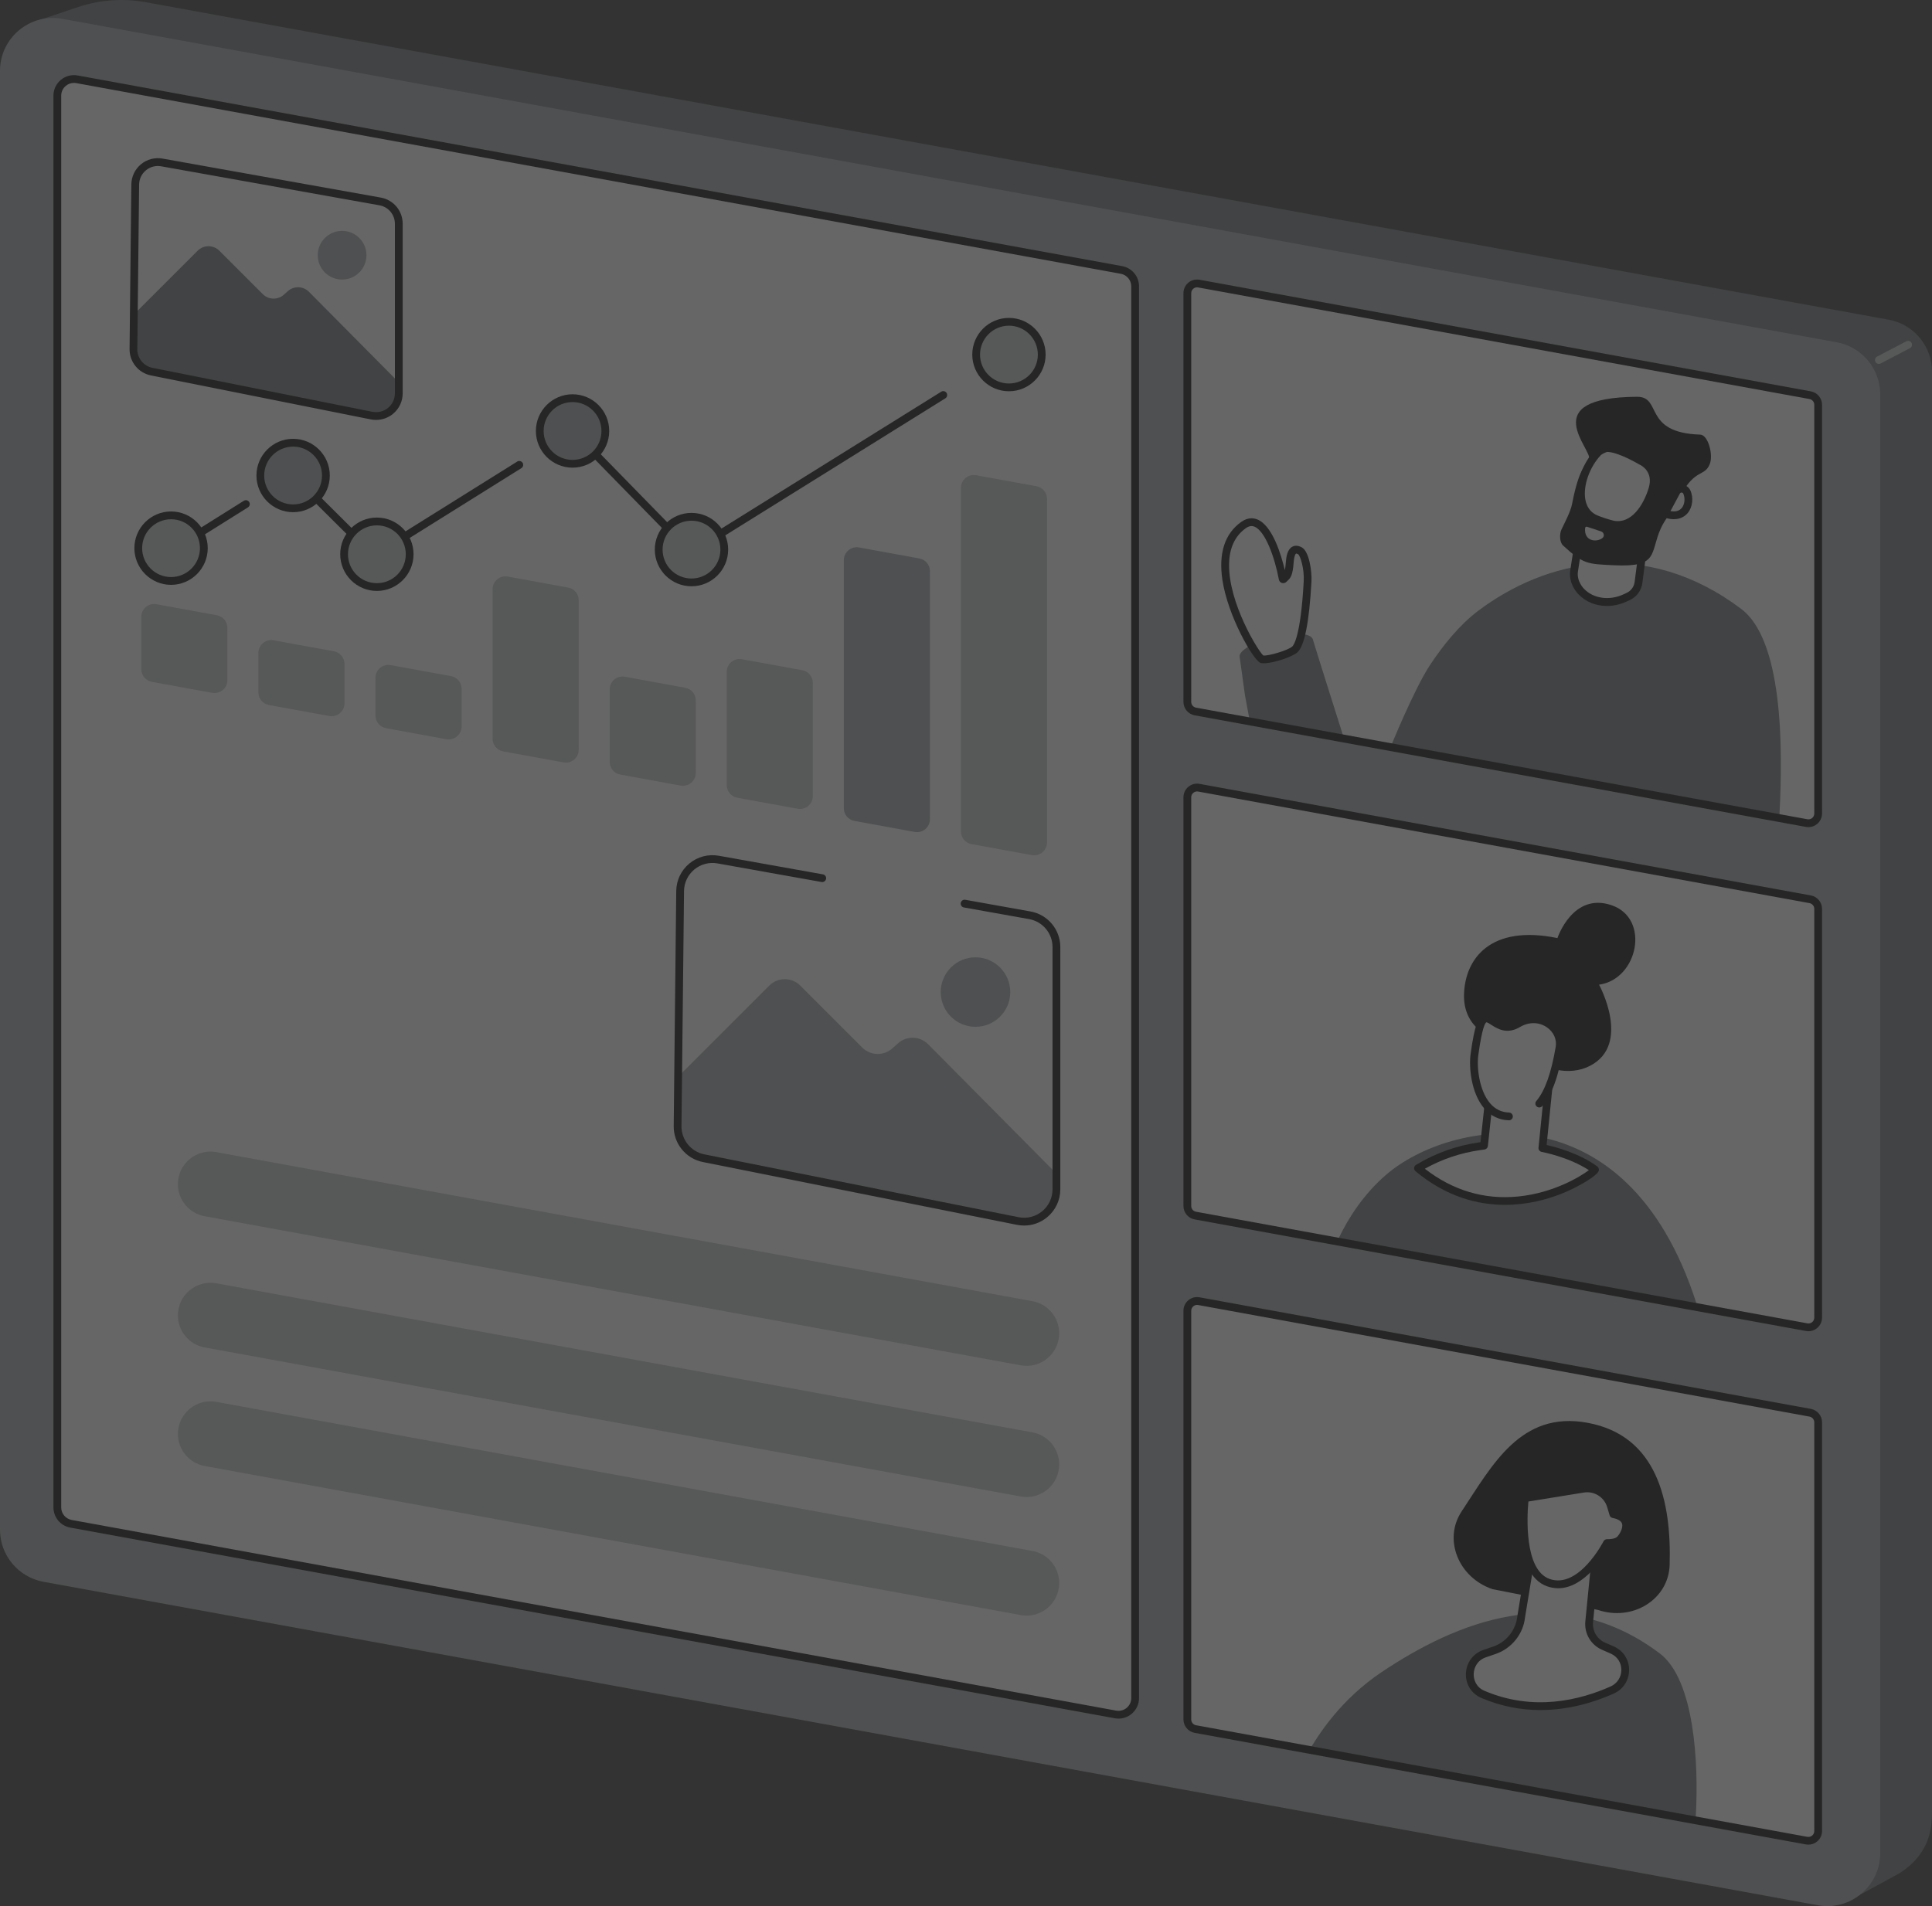 <?xml version="1.0" encoding="UTF-8"?><svg id="Layer_2" xmlns="http://www.w3.org/2000/svg" viewBox="0 0 853.58 842.35"><rect x="0" y="0" width="853.58" height="842.35" fill="#333333" stroke="none"/><defs><style>.cls-1{fill:#6e7276;}.cls-2{fill:#fff;}.cls-3{fill:#a5a8ab;}.cls-4{opacity:.25;}.cls-5{fill:#c5c7c9;}</style></defs><g id="Zoom" class="cls-4"><g id="Tablet"><path class="cls-1" d="m837.43,828.82l-16.26,8.84L25.64,699.34c-10.94-2.08-18.88-11.6-18.97-22.73L14.21,9.92l20.34-6.81C44.18-.11,54.45-.85,64.43.98l770.08,140.32c11.06,2.05,19.08,11.7,19.08,22.95v633.63c0,7.16.12,15.34-6.81,23.5-2.6,3.06-5.82,5.54-9.35,7.45"/><path class="cls-3" d="m803.05,841.96L19.14,699.02c-11.09-2.06-19.14-11.73-19.14-23.01V31.34C0,16.71,13.27,5.66,27.65,8.33l783.91,142.94c11.09,2.05,19.14,11.72,19.14,23.01v644.67c0,14.63-13.27,25.67-27.65,23.01"/><path class="cls-5" d="m830.12,160.83c-.62,0-1.22-.34-1.53-.93-.44-.84-.11-1.88.73-2.32l12.94-6.77c.84-.43,1.89-.11,2.31.73.45.84.12,1.88-.72,2.32l-12.94,6.77c-.26.13-.53.2-.79.2"/><path class="cls-2" d="m492.84,757.66L31.36,673.41c-3.5-.64-6.04-3.69-6.04-7.24V42.28c0-4.6,4.16-8.07,8.68-7.24l461.48,84.26c3.49.64,6.03,3.69,6.03,7.24v623.88c0,4.59-4.16,8.07-8.68,7.24"/><g id="paper_chart"><path d="m32.67,36.64c-1.31,0-2.58.45-3.6,1.31-1.29,1.07-2.03,2.65-2.03,4.33v623.88c0,2.72,1.94,5.06,4.63,5.55l461.48,84.26c1.66.3,3.33-.14,4.63-1.22,1.29-1.07,2.02-2.65,2.02-4.33V126.54c0-2.72-1.94-5.05-4.63-5.55L33.69,36.73c-.34-.07-.68-.09-1.02-.09Zm461.49,722.86c-.54,0-1.09-.05-1.64-.15L31.05,675.09c-4.31-.78-7.44-4.54-7.44-8.93V42.28c0-2.7,1.19-5.25,3.26-6.97,2.07-1.73,4.78-2.45,7.44-1.96l461.48,84.26c4.32.79,7.45,4.55,7.45,8.93v623.89c0,2.7-1.2,5.24-3.27,6.97-1.65,1.38-3.7,2.1-5.81,2.1"/><path class="cls-5" d="m455.87,377.89l-26.65-4.86c-2.71-.49-4.67-2.86-4.67-5.61v-151.8c0-3.55,3.22-6.24,6.71-5.6l26.65,4.86c2.71.49,4.68,2.85,4.68,5.6v151.8c0,3.56-3.22,6.24-6.72,5.61"/><path class="cls-3" d="m404.14,367.65l-26.65-4.86c-2.71-.5-4.67-2.85-4.67-5.61v-109.64c0-3.56,3.22-6.24,6.72-5.61l26.65,4.87c2.71.49,4.67,2.85,4.67,5.6v109.64c0,3.56-3.22,6.25-6.72,5.61"/><path class="cls-5" d="m352.41,357.4l-26.65-4.86c-2.71-.49-4.68-2.85-4.68-5.6v-50.01c0-3.55,3.22-6.24,6.72-5.6l26.65,4.86c2.7.49,4.67,2.85,4.67,5.6v50.01c0,3.56-3.22,6.24-6.72,5.6"/><path class="cls-5" d="m300.68,347.16l-26.64-4.86c-2.71-.49-4.68-2.85-4.68-5.61v-32.02c0-3.55,3.22-6.24,6.72-5.6l26.65,4.87c2.7.49,4.67,2.85,4.67,5.61v32.01c0,3.56-3.22,6.24-6.72,5.61"/><path class="cls-5" d="m248.95,336.92l-26.65-4.87c-2.7-.49-4.67-2.85-4.67-5.6v-66.05c0-3.55,3.22-6.24,6.72-5.6l26.65,4.86c2.71.49,4.68,2.85,4.68,5.61v66.04c0,3.56-3.22,6.24-6.72,5.61"/><path class="cls-5" d="m197.21,326.67l-26.65-4.87c-2.71-.49-4.67-2.85-4.67-5.61v-16.65c0-3.56,3.22-6.24,6.72-5.61l26.65,4.87c2.71.49,4.68,2.85,4.68,5.61v16.65c0,3.56-3.22,6.24-6.72,5.61"/><path class="cls-5" d="m145.48,316.42l-26.65-4.86c-2.7-.49-4.67-2.85-4.67-5.6v-17.39c0-3.56,3.22-6.25,6.72-5.61l26.65,4.87c2.7.49,4.67,2.85,4.67,5.6v17.38c0,3.56-3.22,6.25-6.72,5.61"/><path class="cls-5" d="m93.75,306.18l-26.65-4.86c-2.71-.49-4.67-2.85-4.67-5.61v-23.08c0-3.56,3.22-6.24,6.71-5.6l26.65,4.86c2.71.49,4.67,2.85,4.67,5.6v23.08c0,3.56-3.22,6.24-6.72,5.6"/><path class="cls-3" d="m299.94,498.31v-22.82l39.93-39.92c3.79-3.79,9.92-3.79,13.7,0l27.37,27.36c3.64,3.64,9.47,3.8,13.31.38l2.49-2.23c3.84-3.44,9.7-3.26,13.33.41l55.93,56.42.21,7.4c.27,9.43-8.3,16.67-17.55,14.81l-136.95-27.41c-6.86-1.38-11.79-7.4-11.79-14.4"/><path d="m452.47,541.6c-1.05,0-2.1-.1-3.16-.31l-138.8-27.76c-7.53-1.51-12.95-8.19-12.86-15.88l1.12-103.88c.05-4.72,2.16-9.15,5.79-12.16,3.63-3.01,8.38-4.26,13.03-3.43l45.99,8.22c.94.17,1.56,1.06,1.39,1.99s-1.06,1.56-1.99,1.39l-46-8.22c-3.64-.65-7.37.33-10.22,2.69-2.85,2.36-4.52,5.85-4.55,9.55l-1.12,103.88c-.06,6.04,4.19,11.28,10.1,12.46l138.8,27.77c3.71.74,7.51-.21,10.43-2.61,2.92-2.4,4.6-5.94,4.6-9.72v-107.02c0-6.1-4.35-11.3-10.35-12.38l-28.81-5.15c-.94-.17-1.56-1.06-1.39-2,.17-.93,1.07-1.56,1.99-1.39l28.81,5.16c7.65,1.36,13.19,7.99,13.19,15.76v107.02c0,4.82-2.14,9.33-5.86,12.39-2.9,2.38-6.46,3.63-10.13,3.63"/><path class="cls-3" d="m446.34,438.42c0,8.48-6.88,15.36-15.36,15.36s-15.35-6.88-15.35-15.36,6.88-15.36,15.35-15.36,15.36,6.88,15.36,15.36"/><path class="cls-1" d="m59.35,154.75v-15.98l27.97-27.96c2.65-2.66,6.95-2.66,9.6,0l19.17,19.17c2.54,2.55,6.64,2.66,9.32.26l1.75-1.56c2.69-2.41,6.8-2.28,9.34.28l39.18,39.52.15,5.18c.19,6.61-5.81,11.68-12.29,10.38l-95.92-19.2c-4.81-.96-8.27-5.18-8.27-10.08"/><path d="m164.56,181.98c2.45.48,4.95-.14,6.88-1.72,1.93-1.58,3.03-3.92,3.03-6.41v-74.96c0-4.02-2.87-7.46-6.83-8.16l-96.44-17.24c-2.41-.43-4.86.22-6.74,1.78-1.88,1.56-2.97,3.85-3,6.3l-.79,72.76c-.04,3.98,2.76,7.44,6.67,8.22l97.22,19.45Zm1.64,3.6c-.77,0-1.54-.08-2.31-.22l-97.22-19.45c-5.52-1.1-9.48-6-9.43-11.64l.79-72.76c.04-3.46,1.58-6.7,4.24-8.91,2.66-2.21,6.15-3.13,9.54-2.52l96.44,17.24c5.6,1,9.66,5.85,9.66,11.55v74.96c0,3.53-1.56,6.83-4.29,9.07-2.12,1.74-4.73,2.66-7.42,2.66"/><path class="cls-3" d="m161.9,112.79c0,5.94-4.81,10.76-10.76,10.76s-10.76-4.82-10.76-10.76,4.82-10.76,10.76-10.76,10.76,4.81,10.76,10.76"/><path d="m305.29,245.72c-.45,0-.9-.18-1.23-.52l-52.16-53.37c-.67-.68-.65-1.77.03-2.43.68-.66,1.77-.65,2.43.03l51.19,52.38,110.29-68.7c.81-.51,1.87-.26,2.37.55.51.81.26,1.87-.55,2.37l-111.46,69.43c-.28.18-.59.26-.91.26"/><path d="m165.21,247.3c-.44,0-.88-.17-1.21-.51l-35.94-35.74c-.68-.67-.68-1.76-.01-2.43.67-.68,1.76-.68,2.43-.01l34.97,34.78,63.06-39.41c.81-.5,1.86-.26,2.37.55s.26,1.87-.55,2.37l-64.22,40.14c-.28.17-.6.26-.91.26"/><path d="m74.48,245.89c-.57,0-1.13-.29-1.46-.81-.5-.8-.26-1.86.55-2.37l34.15-21.4c.8-.51,1.86-.26,2.37.54.5.81.26,1.87-.55,2.38l-34.15,21.4c-.28.18-.6.27-.91.27"/><path class="cls-3" d="m267.45,190.47c0,8-6.48,14.49-14.48,14.49s-14.49-6.49-14.49-14.49,6.48-14.49,14.49-14.49,14.48,6.49,14.48,14.49"/><path d="m252.96,177.69c-7.04,0-12.77,5.73-12.77,12.78s5.72,12.77,12.77,12.77,12.77-5.72,12.77-12.77-5.72-12.78-12.77-12.78Zm0,28.98c-8.94,0-16.2-7.27-16.2-16.21s7.27-16.22,16.2-16.22,16.2,7.28,16.2,16.22-7.27,16.21-16.2,16.21"/><path class="cls-3" d="m143.98,210.15c0,8.01-6.48,14.49-14.48,14.49s-14.49-6.48-14.49-14.49,6.49-14.49,14.49-14.49,14.48,6.49,14.48,14.49"/><path d="m129.5,197.37c-7.04,0-12.77,5.73-12.77,12.78s5.73,12.77,12.77,12.77,12.77-5.73,12.77-12.77-5.72-12.78-12.77-12.78Zm0,28.98c-8.93,0-16.2-7.27-16.2-16.21s7.27-16.22,16.2-16.22,16.21,7.28,16.21,16.22-7.27,16.21-16.21,16.21"/><path class="cls-5" d="m181,244.94c0,8-6.49,14.49-14.49,14.49s-14.48-6.49-14.48-14.49,6.48-14.49,14.48-14.49,14.49,6.49,14.49,14.49"/><path d="m166.51,232.17c-7.04,0-12.77,5.73-12.77,12.77s5.72,12.78,12.77,12.78,12.77-5.73,12.77-12.78-5.73-12.77-12.77-12.77Zm0,28.98c-8.93,0-16.2-7.28-16.2-16.22s7.27-16.21,16.2-16.21,16.2,7.28,16.2,16.21-7.27,16.22-16.2,16.22"/><path class="cls-5" d="m90.06,242.25c0,8-6.48,14.49-14.48,14.49s-14.49-6.49-14.49-14.49,6.49-14.49,14.49-14.49,14.48,6.49,14.48,14.49"/><path d="m75.57,229.47c-7.04,0-12.77,5.73-12.77,12.77s5.73,12.78,12.77,12.78,12.77-5.73,12.77-12.78-5.72-12.77-12.77-12.77Zm0,28.99c-8.93,0-16.2-7.28-16.2-16.22s7.27-16.21,16.2-16.21,16.21,7.27,16.21,16.21-7.27,16.22-16.21,16.22"/><path class="cls-5" d="m319.99,242.89c0,8.01-6.49,14.49-14.48,14.49s-14.49-6.49-14.49-14.49,6.48-14.49,14.49-14.49,14.48,6.48,14.48,14.49"/><path d="m305.51,230.11c-7.04,0-12.77,5.73-12.77,12.78s5.72,12.77,12.77,12.77,12.77-5.73,12.77-12.77-5.72-12.78-12.77-12.78Zm0,28.98c-8.94,0-16.21-7.28-16.21-16.21s7.27-16.22,16.21-16.22,16.2,7.28,16.2,16.22-7.27,16.21-16.2,16.21"/><path class="cls-5" d="m460.24,156.71c0,8.01-6.49,14.49-14.49,14.49s-14.48-6.49-14.48-14.49,6.48-14.49,14.48-14.49,14.49,6.49,14.49,14.49"/><path d="m445.76,143.93c-7.04,0-12.77,5.73-12.77,12.78s5.73,12.77,12.77,12.77,12.77-5.73,12.77-12.77-5.72-12.78-12.77-12.78Zm0,28.98c-8.93,0-16.2-7.27-16.2-16.21s7.27-16.21,16.2-16.21,16.21,7.27,16.21,16.21-7.27,16.21-16.21,16.21"/><path class="cls-5" d="m456.16,575.04l-360.59-65.88c-8.83-1.61-16.97,5.18-16.97,14.16,0,6.95,4.97,12.91,11.8,14.16l360.59,65.89c8.83,1.61,16.97-5.18,16.97-14.17,0-6.95-4.96-12.9-11.8-14.16"/><path class="cls-5" d="m456.16,633.01l-360.59-65.88c-8.83-1.61-16.97,5.18-16.97,14.16,0,6.95,4.97,12.91,11.8,14.17l360.59,65.88c8.83,1.61,16.97-5.18,16.97-14.16,0-6.95-4.96-12.91-11.8-14.16"/><path class="cls-5" d="m456.16,685.42l-360.59-65.89c-8.83-1.61-16.97,5.18-16.97,14.17,0,6.95,4.97,12.9,11.8,14.16l360.59,65.88c8.83,1.61,16.97-5.17,16.97-14.16,0-6.95-4.96-12.91-11.8-14.16"/></g><g id="chat_dude_top"><path class="cls-2" d="m798.21,363.74l-270.1-49.32c-2.04-.38-3.53-2.16-3.53-4.24v-180.61c0-2.69,2.44-4.72,5.08-4.24l270.1,49.32c2.04.37,3.53,2.16,3.53,4.24v180.62c0,2.69-2.43,4.72-5.08,4.23"/><path class="cls-1" d="m547.76,290.71c-.48-1.49.87-2.84,2.17-3.83,2.7-2.06,7.65-4.87,12.98-5.99,8.32-1.75,16.33-1.13,17.12,1.68.79,2.84,13.97,44.46,13.97,44.46l-41.67-7.6-.44-2.24-1.86-10.04-2.27-16.44"/><path class="cls-1" d="m613.97,331.12s10.68-26.42,17.83-37.22c5.74-8.68,12.96-17.68,21.18-23.89,29.76-22.45,73.79-32.9,116.31-.91,18.16,13.66,18.56,59.9,16.89,90.84,0,0-.15,2.55-.15,2.55l-172.05-31.39"/><path class="cls-2" d="m549.39,232.04c8.96-6.37,15.22,12.65,17.31,23.75.05.28.32.27.51.07,1.15-1.29,2.15-1.14,2.62-7.28.24-3.28,1.05-7.06,4.51-5.18,2.04,1.1,3.67,8.3,3.38,13.56-1.14,20.76-3.61,28.22-5.64,30.03-2.39,2.12-12.38,5.05-14.66,4.29-2.72-.91-29.11-44.26-8.03-59.24"/><path d="m565.93,254.71h0,0Zm-7.81,34.97c2.03.32,10.83-2.2,12.82-3.97.6-.54,3.73-4.49,5.06-28.84.3-5.43-1.47-11.27-2.49-11.96-.58-.31-.85-.3-.9-.28-.04.03-.79.47-1.07,4.08-.41,5.43-1.26,6.59-2.61,7.86-.14.13-.29.27-.43.43-.54.6-1.34.85-2.08.65-.71-.2-1.26-.79-1.4-1.54-1.86-9.91-6.04-21.45-10.8-23.37-.79-.31-2.03-.58-3.82.7-4.8,3.42-7.29,8.79-7.38,15.97-.22,17.13,12.74,38.13,15.1,40.27Zm.31,3.43c-.62,0-1.15-.06-1.56-.19-3.07-1.03-14.4-20.59-16.8-36.65-1.76-11.83,1.05-20.45,8.33-25.63,2.93-2.08,5.48-1.74,7.09-1.09,6.71,2.71,10.58,15.67,12.16,22.43.18-.78.33-1.89.45-3.54.2-2.56.7-5.66,2.85-6.83.83-.46,2.24-.78,4.19.28,3.3,1.79,4.53,10.69,4.28,15.17-.99,17.93-3.08,28.43-6.21,31.22-2.35,2.08-10.64,4.83-14.8,4.83"/><path class="cls-2" d="m723.9,257.41l4.39-33.95-29.78,9.04-3.07,19.89c-.74,5.34,3.24,9.11,3.24,9.11,4.86,5.1,12.81,5.73,19.2,2.79l1.48-.69c2.48-1.14,4.19-3.47,4.54-6.18"/><path d="m700.04,233.83l-2.9,18.81c-.61,4.39,2.69,7.56,2.72,7.59,4.1,4.3,11.19,5.3,17.3,2.48l1.48-.68c1.95-.9,3.29-2.71,3.56-4.84l4.04-31.31-26.2,7.95Zm9.89,33.95c-4.78,0-9.29-1.75-12.49-5.1-.13-.12-4.55-4.38-3.7-10.53l3.08-19.91c.1-.65.57-1.19,1.2-1.38l29.78-9.04c.56-.17,1.16-.05,1.61.33.45.38.67.96.59,1.54l-4.38,33.95c-.44,3.31-2.5,6.13-5.53,7.53l-1.48.68c-2.83,1.31-5.8,1.94-8.68,1.94"/><path d="m723.22,175.35c11.36-.09,2.38,15.92,27.97,16.72,3.49.1,5.87,9.01,4.18,13.08-2.38,5.7-6.19,1.74-12.86,13.68-4.69,8.39-7.11,11.08-8.72,14.62-4.97,10.99-.66,17.35-20.81,16.35-11.58-.58-13.32-.34-22.38-8.71-1.63-1.51-1.65-5.18-.69-7.17,1.21-2.56,3.98-7.74,4.63-11.12,3.31-17.19,6.52-17.18,7.55-19.66,1.83-4.38-24.21-27.46,21.13-27.79"/><path class="cls-2" d="m730.06,216.13c-2.89,9.57-9.19,17.29-17.36,15.69-1.72-.34-6.74-1.94-8.52-2.89-9.47-5.08-5.92-20.76,1.82-28.96.48-.51,2.9-2.09,4.54-1.98,5.7.4,14.48,5.72,14.48,5.72,0,0,7.77,3.35,5.04,12.41"/><path d="m710.35,199.71c-.9,0-2.66,1.03-3.11,1.45-4.94,5.23-7.82,13.38-6.86,19.37.53,3.21,2.07,5.53,4.61,6.89,1.58.84,6.41,2.4,8.04,2.71,7.69,1.49,13.09-6.87,15.39-14.5,2.2-7.3-3.43-10.05-4.08-10.33l-.2-.1c-.09-.05-8.51-5.12-13.71-5.48h-.08Zm4.42,34.03c-.79,0-1.59-.08-2.41-.23-1.89-.37-7.06-2.02-8.99-3.06-3.48-1.86-5.69-5.11-6.38-9.36-1.14-7.08,2.05-16.24,7.77-22.29.72-.76,3.64-2.67,5.91-2.51,5.78.4,14.11,5.28,15.16,5.91,3.19,1.43,8.37,6.21,5.89,14.43h0c-3.22,10.69-9.7,17.13-16.94,17.13"/><path class="cls-2" d="m736.66,227.3c8.39,2.32,10.67-5.52,8.56-9.95-.89-1.86-3.55-1.89-4.53-.07l-4.65,8.62c-.3.55,0,1.23.61,1.4"/><path d="m738.03,225.86c1.68.31,3.67.21,4.98-1.34,1.33-1.58,1.61-4.41.66-6.43-.18-.36-.51-.43-.69-.43-.17-.01-.55.03-.78.44l-4.17,7.76Zm1.49,3.59c-.98,0-2.08-.15-3.33-.49-.8-.22-1.44-.79-1.77-1.54s-.28-1.6.11-2.33l4.65-8.61c.77-1.43,2.27-2.3,3.88-2.26,1.6.04,3.02.96,3.71,2.39,1.54,3.25,1.07,7.51-1.13,10.13-.95,1.13-2.86,2.71-6.13,2.71"/><path class="cls-2" d="m700.32,233.36c-.55,5.81,4.89,6.42,7.56,4.5,1.14-.8.84-2.57-.48-3l-6.23-2.07c-.4-.13-.81.15-.85.57"/><path d="m528.88,126.98c-.6,0-1.19.21-1.65.6-.59.49-.93,1.22-.93,1.99v180.62c0,1.24.89,2.32,2.12,2.54l270.1,49.32c.76.14,1.54-.06,2.12-.55.59-.49.93-1.22.93-1.99v-180.63c0-1.25-.9-2.32-2.13-2.54l-270.09-49.31c-.16-.04-.31-.05-.47-.05Zm270.1,238.56c-.35,0-.72-.04-1.08-.1l-270.1-49.32c-2.86-.52-4.94-3.02-4.94-5.93v-180.62c0-1.79.78-3.48,2.16-4.64,1.38-1.15,3.18-1.62,4.95-1.3l270.09,49.32c2.86.53,4.94,3.02,4.94,5.93v180.63c0,1.79-.79,3.48-2.16,4.63-1.1.91-2.46,1.41-3.86,1.41"/></g><g id="chat_lady_middle"><path class="cls-2" d="m798.21,586.52l-270.1-49.32c-2.04-.38-3.53-2.16-3.53-4.23v-180.62c0-2.69,2.44-4.72,5.08-4.24l270.1,49.32c2.04.38,3.53,2.16,3.53,4.24v180.61c0,2.69-2.43,4.72-5.08,4.23"/><path class="cls-1" d="m590.56,549.29s.92-2.15.93-2.16c4.17-8.67,10.84-19.34,21.09-28.12,28.11-24.07,106.06-39.22,136.9,56.94,0,.03.17,2.4.17,2.4l-159.09-29.06"/><path d="m646.83,439.25c.51-15.53,11.6-30.76,41.27-24.69,0,0,6.74-20.42,23.95-14.51,17.2,5.9,11.64,32.74-5.57,35.1,0,0,14.38,26.24-3.9,35.82-4.63,2.43-10.01,2.85-15.11,1.74-5.4-1.18-18.45-8.69-23.25-11.22-4.81-2.53-17.9-6.72-17.4-22.25"/><path class="cls-2" d="m685.92,462.78l-4.48,44.58s13.58,2.44,23.24,9.51c1.06.77-39.91,31.26-78.19-.6l.52-.31c8.18-4.87,17.26-8.06,26.68-9.4l1.97-.29,3.24-30.15,27.02-13.34"/><path d="m629.51,516.5c12.42,9.64,26.29,13.76,41.27,12.26,15.72-1.58,27.46-8.82,31.21-11.64-9.06-5.89-20.72-8.04-20.85-8.06-.89-.17-1.5-.97-1.41-1.87l4.17-41.49-23.4,11.56-3.14,29.2c-.08.79-.69,1.41-1.46,1.53l-1.97.28c-8.63,1.22-16.83,3.99-24.42,8.23Zm35.41,15.96c-11.98,0-25.89-3.51-39.53-14.87-.43-.35-.66-.9-.62-1.45.05-.56.36-1.05.84-1.34l.52-.31c8.43-5.01,17.61-8.25,27.32-9.64l.65-.08,3.1-28.82c.06-.59.42-1.1.95-1.36l27.03-13.34c.56-.28,1.23-.22,1.74.13.51.36.79.96.73,1.59l-4.33,43.03c3.93.88,14.36,3.63,22.39,9.49.5.37.79,1.05.71,1.67-.29,2.27-9.4,7.58-16.75,10.47-6.03,2.36-14.71,4.83-24.73,4.83"/><path class="cls-2" d="m670.61,452.41c-12.12,7.18-14.98-17.05-19.19,13.64-1.05,7.68,1.43,27.9,16.34,27.32,10.17-.41,17.21-6.59,21.26-30.49,1.47-8.66-8.88-16.11-18.41-10.47"/><path d="m666.65,495.09h-.05c-4.38-.15-8.05-1.95-10.94-5.35-5.78-6.84-6.71-18.31-5.93-23.92,1.79-13.12,3.34-16.16,5.56-17.18,1.94-.89,3.73.26,5.46,1.38,2.48,1.6,5.05,3.26,8.99.91,5.07-3,11.05-2.92,15.63.22,4.08,2.81,6.14,7.41,5.35,12.02-2.12,12.51-5.08,20.66-9.33,25.64-.62.72-1.7.81-2.44.2-.72-.62-.8-1.7-.19-2.44,3.78-4.43,6.58-12.27,8.57-23.98.55-3.27-.95-6.56-3.91-8.6-3.51-2.41-7.97-2.45-11.93-.09-5.78,3.42-10.05.65-12.61-.99-.72-.47-1.84-1.18-2.17-1.14-.49.22-1.88,2.08-3.58,14.52-.74,5.41.38,15.56,5.16,21.23,2.23,2.64,5.06,4.03,8.42,4.14.95.03,1.69.82,1.67,1.77-.03.93-.8,1.67-1.72,1.67"/><path d="m798.52,584.83c.76.14,1.54-.06,2.12-.55.59-.49.93-1.22.93-1.99v-180.63c0-1.24-.9-2.32-2.13-2.55l-270.09-49.31c-.76-.14-1.54.07-2.12.56-.59.49-.93,1.21-.93,1.99v180.61c0,1.25.89,2.32,2.12,2.54l270.1,49.32Zm.46,3.48c-.35,0-.72-.03-1.08-.1l-270.1-49.32c-2.86-.52-4.94-3.02-4.94-5.93v-180.61c0-1.8.78-3.49,2.16-4.64,1.38-1.16,3.18-1.62,4.95-1.3l270.09,49.31c2.86.52,4.94,3.01,4.94,5.93v180.63c0,1.79-.79,3.47-2.16,4.63-1.1.91-2.46,1.4-3.86,1.4"/></g><g id="chat_lady_bottom"><path class="cls-2" d="m798.21,813.42l-270.1-49.32c-2.04-.38-3.53-2.16-3.53-4.24v-180.62c0-2.69,2.44-4.72,5.08-4.23l270.1,49.31c2.04.38,3.53,2.16,3.53,4.24v180.62c0,2.69-2.43,4.72-5.08,4.24"/><path class="cls-1" d="m578.13,774.06c4.34-7.43,14.23-23.04,32.32-35.13,32.4-21.67,78.56-41.57,122.82-8.26,15.35,11.56,17.34,48.68,15.92,72.31l-.31,2.27s-170.76-31.19-170.76-31.19"/><path d="m659.39,702.28c-15.05-5.08-21.84-21.99-13.62-34.36,13.5-20.33,26.03-44.58,55.59-39.16,30.82,5.67,37.14,34.74,36.31,62.81-.45,15.2-16.28,25.1-31.68,19.9l-46.61-9.19"/><path class="cls-2" d="m706.27,674.79l-4.14,41.84c-.46,4.71,2.2,9.16,6.56,10.96,1.26.52,2.54,1.08,3.81,1.67,7.52,3.49,7.35,14.22-.22,17.6-13.74,6.13-34.83,11.46-57.13,1.91-8.08-3.46-7.55-15.15.77-17.99l4.33-1.48c6.48-2.22,11.1-8,11.83-14.82l6.65-40.29,27.54.6"/><path d="m680.18,675.94l-6.4,38.81c-.79,7.36-5.89,13.74-12.98,16.18l-4.32,1.48c-3.82,1.31-5.29,4.61-5.38,7.28-.1,2.61,1.09,5.95,4.72,7.51,21.71,9.3,42.3,4.1,55.75-1.9,2.91-1.3,4.73-4.08,4.76-7.27.02-3.17-1.68-5.86-4.56-7.2-1.31-.6-2.57-1.16-3.73-1.64-5.09-2.1-8.16-7.21-7.62-12.72l3.96-40-24.2-.53Zm.42,79.78c-8.25,0-17.09-1.49-26.13-5.36-4.38-1.88-6.99-6.02-6.81-10.8.18-4.78,3.2-8.86,7.7-10.4l4.33-1.48c5.83-2,10.02-7.25,10.68-13.39l6.66-40.38c.14-.85.85-1.45,1.73-1.44l27.55.6c.47.01.93.22,1.24.58.32.36.47.83.43,1.31l-4.15,41.85c-.4,3.98,1.82,7.68,5.51,9.2,1.21.5,2.52,1.08,3.88,1.7,4.07,1.89,6.57,5.85,6.54,10.35-.04,4.55-2.64,8.53-6.79,10.38-8.51,3.8-19.76,7.28-32.38,7.28"/><path class="cls-2" d="m699.51,657.89l-25.82,4.19s-4.04,32.3,10.42,37.35c14.45,5.05,25.89-17.49,25.89-17.49,0,0,3.92.22,5.71-1.57,1.8-1.8,6.5-9.42-2.91-11.21l-1.07-3.59c-1.57-5.26-6.8-8.54-12.22-7.67"/><path d="m675.26,663.56c-.54,5.88-2.04,30.24,9.41,34.24,12.89,4.49,23.67-16.44,23.78-16.65.32-.61.93-.98,1.64-.94,1.02.05,3.46-.13,4.4-1.07,1.07-1.08,2.71-3.93,2.15-5.77-.39-1.23-1.78-2.08-4.18-2.54-.63-.12-1.14-.58-1.32-1.2l-1.07-3.59c-1.32-4.42-5.73-7.19-10.28-6.45l-.29-1.7.29,1.7-24.54,3.97Zm13.17,38.33c-1.58,0-3.21-.26-4.89-.85-15.58-5.44-11.73-37.81-11.56-39.19.1-.76.68-1.36,1.43-1.48l25.83-4.18c6.24-1.02,12.32,2.8,14.13,8.87l.78,2.62c3.86,1.01,5.28,3.07,5.78,4.67,1.19,3.88-1.84,8.06-3.01,9.22-1.65,1.66-4.36,2.02-5.9,2.07-2.17,3.91-10.92,18.25-22.59,18.25"/><path d="m798.52,811.73c.76.14,1.54-.07,2.12-.56.59-.49.93-1.21.93-1.98v-180.61c0-1.25-.9-2.32-2.13-2.55l-270.09-49.31c-.76-.14-1.54.06-2.12.56-.59.49-.93,1.22-.93,1.98v180.62c0,1.25.89,2.33,2.12,2.55l270.1,49.32Zm.46,3.48c-.35,0-.72-.04-1.08-.1l-270.1-49.32c-2.86-.52-4.94-3.02-4.94-5.93v-180.62c0-1.79.78-3.48,2.17-4.63,1.37-1.15,3.18-1.63,4.94-1.3l270.09,49.32c2.86.52,4.94,3.02,4.94,5.93v180.61c0,1.8-.79,3.48-2.16,4.63-1.1.91-2.46,1.4-3.86,1.4"/></g></g></g></svg>